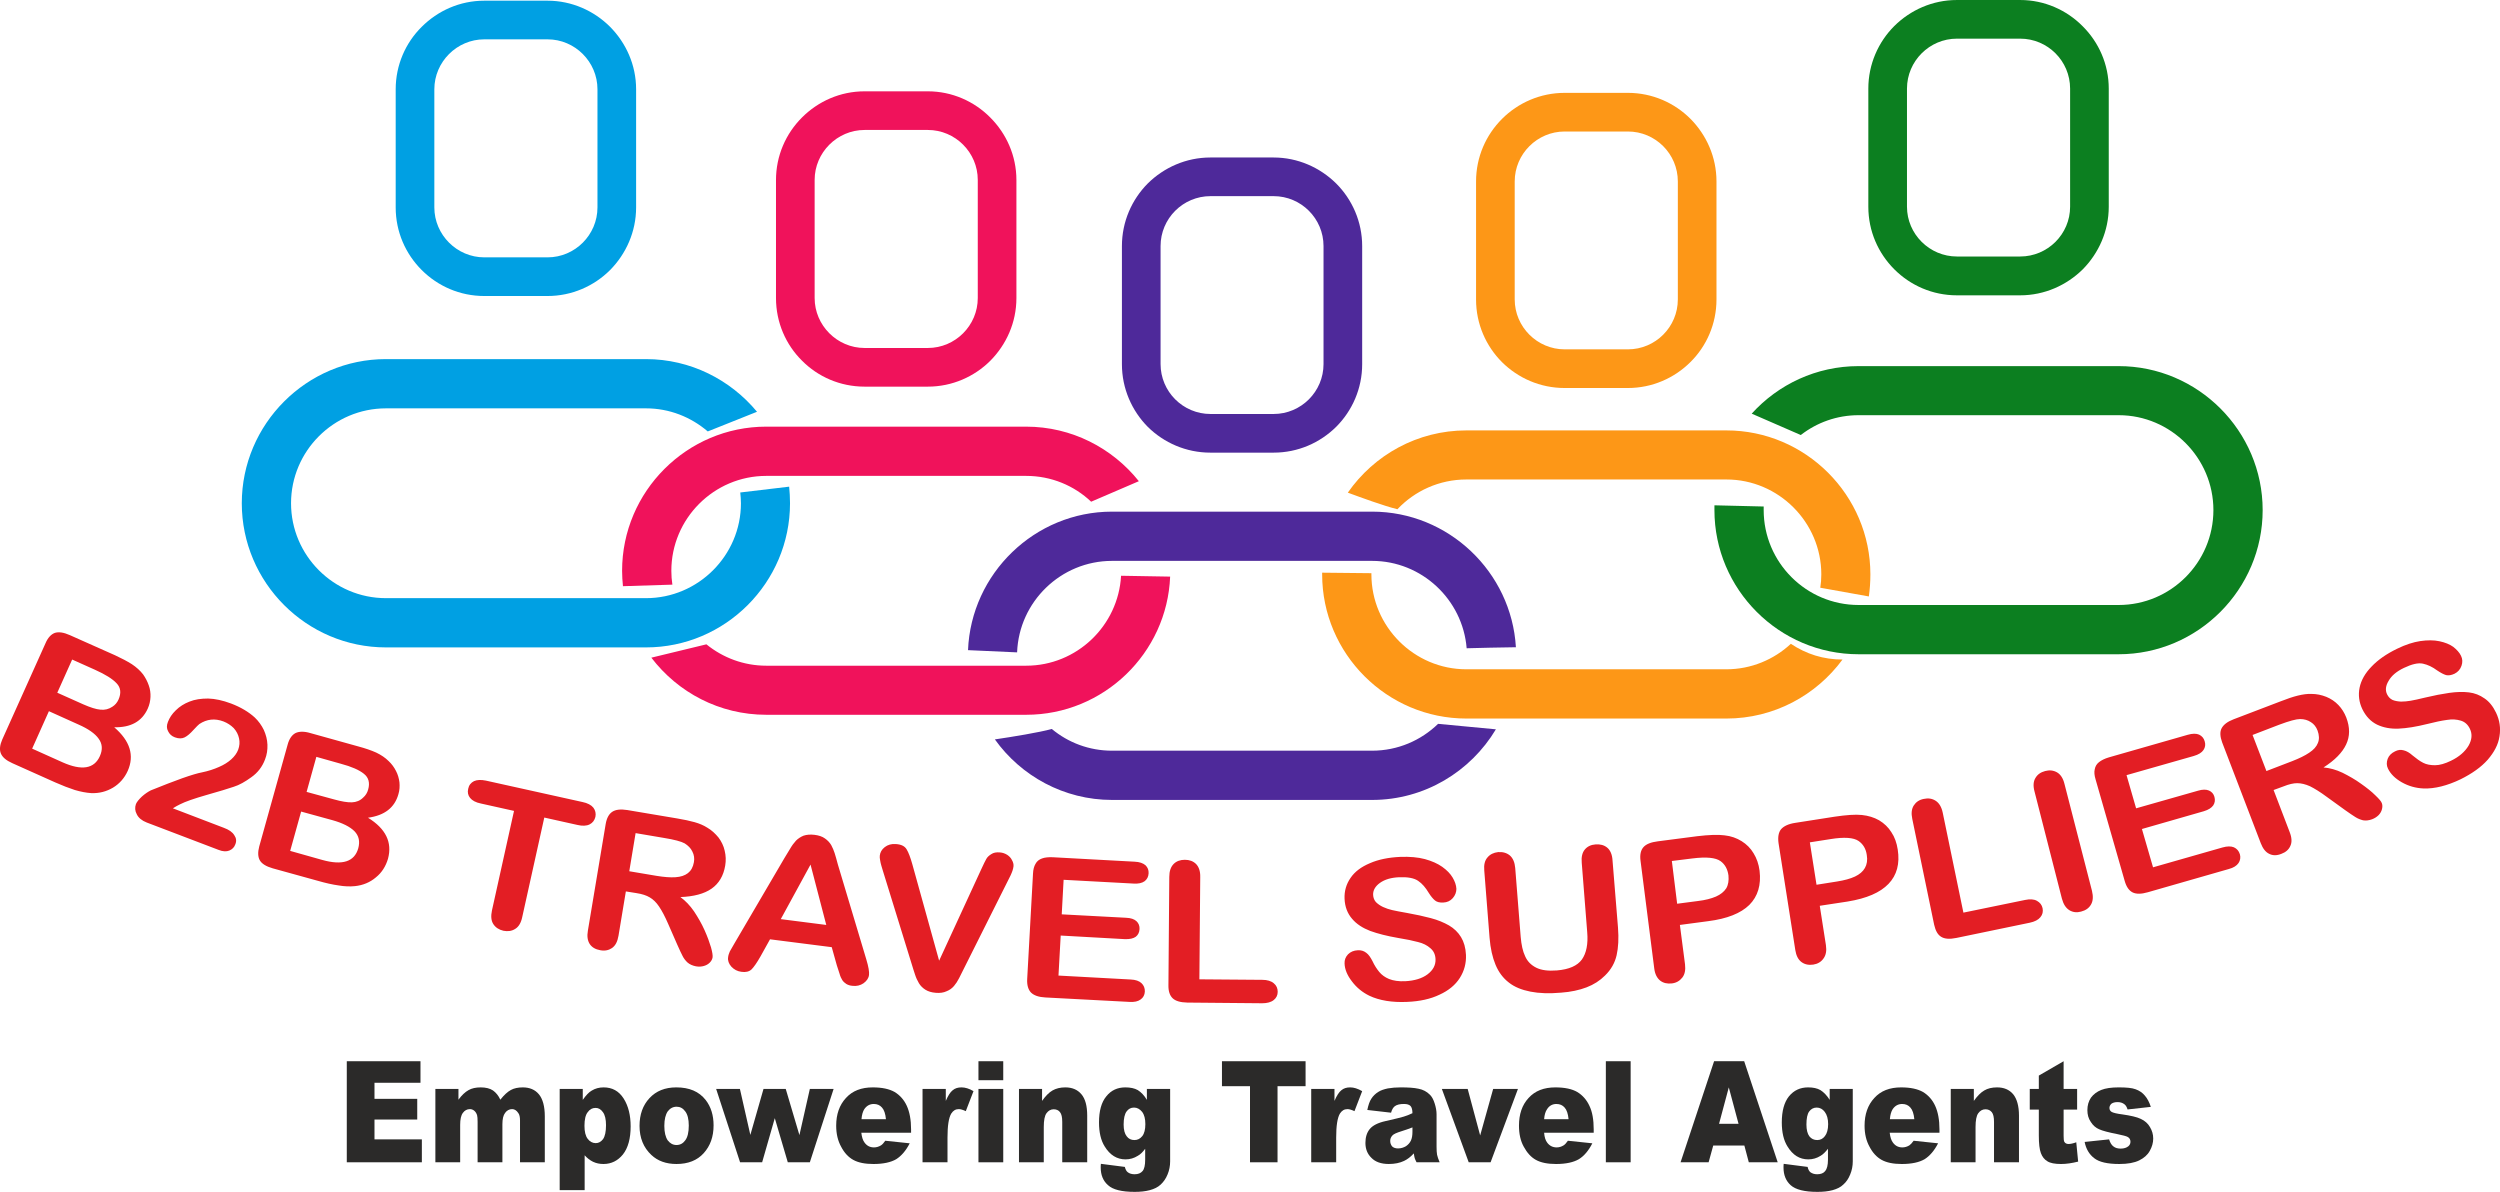 <?xml version="1.0" encoding="UTF-8"?>
<!DOCTYPE svg PUBLIC "-//W3C//DTD SVG 1.1//EN" "http://www.w3.org/Graphics/SVG/1.1/DTD/svg11.dtd">
<!-- Creator: CorelDRAW X7 -->
<svg xmlns="http://www.w3.org/2000/svg" xml:space="preserve" width="155.811mm" height="74.283mm" version="1.1" style="shape-rendering:geometricPrecision; text-rendering:geometricPrecision; image-rendering:optimizeQuality; fill-rule:evenodd; clip-rule:evenodd"
viewBox="0 0 14620 6970"
 xmlns:xlink="http://www.w3.org/1999/xlink">
 <defs>
  <style type="text/css">
   <![CDATA[
    .fil5 {fill:#E31E24}
    .fil0 {fill:#00A0E3}
    .fil4 {fill:#0C7F20}
    .fil2 {fill:#4E299A}
    .fil1 {fill:#F0125B}
    .fil3 {fill:#FD9717}
    .fil6 {fill:#2B2A29;fill-rule:nonzero}
   ]]>
  </style>
 </defs>
 <g id="Layer_x0020_1">
  <g id="_678859904">
   <g>
    <path class="fil0" d="M2832 4c62,0 123,0 185,0 61,0 123,0 185,0 142,0 272,59 366,153 93,94 152,223 152,365 0,115 0,231 0,346 0,115 0,230 0,345 0,142 -59,272 -152,366 -94,94 -224,152 -366,152 -62,0 -124,0 -185,0 -62,0 -123,0 -185,0 -143,0 -272,-58 -366,-152 -94,-94 -152,-223 -152,-366 0,-115 0,-230 0,-345 0,-115 0,-231 0,-346 0,-142 58,-272 152,-365 94,-94 223,-153 366,-153zm0 226l370 0c161,0 292,132 292,292l0 691c0,160 -131,292 -292,292l-370 0c-160,0 -292,-132 -292,-292l0 -691c0,-160 132,-292 292,-292z"/>
    <path class="fil1" d="M5056 534c61,0 123,0 185,0 61,0 123,0 185,0 142,0 272,59 365,153 94,94 153,223 153,366 0,115 0,230 0,345 0,115 0,230 0,345 0,143 -59,272 -152,366 -94,94 -224,152 -366,152 -62,0 -124,0 -185,0 -62,0 -124,0 -185,0 -143,0 -273,-58 -366,-152 -94,-93 -152,-223 -152,-366 0,-115 0,-230 0,-345 0,-115 0,-230 0,-345 0,-143 58,-272 152,-366 94,-94 223,-153 366,-153zm0 226l370 0c161,0 292,132 292,292l0 691c0,160 -131,292 -292,292l-370 0c-160,0 -292,-132 -292,-292l0 -691c0,-160 132,-292 292,-292z"/>
    <path class="fil2" d="M7078 921c62,0 124,0 185,0 62,0 123,0 185,0 142,0 272,59 366,152 94,94 152,224 152,366 0,115 0,230 0,345 0,115 0,231 0,346 0,142 -58,272 -152,366 -94,93 -223,151 -366,151 -62,0 -123,0 -185,0 -61,0 -123,0 -185,0 -142,0 -272,-58 -366,-151 -93,-94 -151,-224 -151,-366 0,-115 0,-231 0,-346 0,-115 0,-230 0,-345 0,-143 58,-272 151,-366 94,-93 224,-152 366,-152zm1 226l369 0c161,0 292,131 292,292l0 690c0,161 -131,292 -292,292l-369 0c-161,0 -292,-131 -292,-292l0 -690c0,-161 131,-292 292,-292z"/>
    <path class="fil3" d="M9150 543c62,0 123,0 185,0 62,0 123,0 185,0 142,0 272,58 366,152 93,94 152,223 152,366 0,115 0,230 0,345 0,115 0,230 0,345 0,143 -58,273 -152,366 -94,94 -224,152 -366,152 -62,0 -123,0 -185,0 -62,0 -123,0 -185,0 -143,0 -272,-58 -366,-151 -94,-94 -152,-224 -152,-366 0,-116 0,-231 0,-346 0,-115 0,-230 0,-345 0,-143 58,-272 152,-366 94,-94 224,-152 366,-152zm0 226l370 0c161,0 292,131 292,292l0 690c0,161 -131,292 -292,292l-370 0c-160,0 -292,-131 -292,-292l0 -690c0,-161 132,-292 292,-292z"/>
    <path class="fil4" d="M11444 0c61,0 123,0 185,0 61,0 123,0 185,0 142,0 272,59 365,153 94,93 153,223 153,365 0,115 0,231 0,346 0,115 0,230 0,345 0,142 -59,272 -152,366 -94,93 -224,152 -366,152 -62,0 -124,0 -185,0 -62,0 -124,0 -185,0 -143,0 -272,-58 -366,-152 -94,-94 -152,-223 -152,-366 0,-115 0,-230 0,-345 0,-115 0,-231 0,-346 0,-142 58,-272 152,-366 94,-93 223,-152 366,-152zm0 226l370 0c161,0 292,131 292,292l0 691c0,160 -131,291 -292,291l-370 0c-160,0 -292,-131 -292,-291l0 -691c0,-161 132,-292 292,-292z"/>
    <path class="fil3" d="M8575 2517l1521 0c463,0 842,379 842,842l0 0c0,44 -3,87 -9,129l-284 -51c4,-25 6,-51 6,-78l0 0c0,-305 -250,-555 -555,-555l-1521 0c-158,0 -302,67 -403,174 -81,-20 -214,-69 -290,-97 153,-220 407,-364 693,-364zm2200 1340c-154,209 -401,345 -679,345l-1521 0c-464,0 -843,-379 -843,-843l0 0c0,-3 0,-7 0,-10l288 3c0,2 0,5 0,7l0 0c0,305 250,555 555,555l1521 0c145,0 278,-57 377,-149 90,60 190,92 302,92z"/>
    <path class="fil4" d="M10869 2141l1521 0c463,0 842,379 842,842l0 0c0,464 -379,843 -842,843l-1521 0c-464,0 -843,-379 -843,-843l0 0c0,-9 0,-19 0,-28l288 7c0,7 0,14 0,21l0 0c0,306 249,555 555,555l1521 0c305,0 554,-249 554,-555l0 0c0,-305 -249,-555 -554,-555l-1521 0c-127,0 -244,43 -338,116l-287 -125c155,-171 378,-278 625,-278z"/>
    <path class="fil1" d="M4481 2495l1520 0c266,0 504,125 659,319l-279 120c-99,-94 -233,-151 -380,-151l-1520 0c-306,0 -555,250 -555,555l0 0c0,27 2,55 6,81l-289 9c-3,-30 -5,-60 -5,-90l0 0c0,-464 379,-843 843,-843zm2362 877c-18,448 -389,808 -842,808l-1520 0c-274,0 -517,-131 -672,-334l322 -78c96,78 218,125 350,125l1520 0c296,0 539,-234 555,-526l287 5z"/>
    <path class="fil2" d="M6503 2992l1521 0c447,0 815,353 841,793 -82,1 -225,4 -288,6 -23,-285 -263,-511 -553,-511l-1521 0c-299,0 -544,239 -555,535 -96,-4 -224,-10 -287,-13 18,-448 390,-810 842,-810zm2245 1273c-148,247 -417,413 -724,413l-1521 0c-281,0 -532,-140 -685,-354 103,-15 261,-41 333,-61 96,80 219,127 352,127l1521 0c150,0 286,-60 386,-157l338 32z"/>
    <path class="fil0" d="M2257 2100l1521 0c260,0 494,121 649,308l-288 115c-98,-84 -224,-135 -361,-135l-1521 0c-306,0 -555,250 -555,555l0 0c0,305 249,555 555,555l1521 0c305,0 555,-250 555,-555l0 0c0,-21 -2,-43 -4,-63l286 -34c3,32 5,64 5,97l0 0c0,464 -379,843 -842,843l-1521 0c-464,0 -843,-379 -843,-843l0 0c0,-463 379,-843 843,-843z"/>
   </g>
   <path class="fil5" d="M322 4575l-250 -112c-36,-16 -58,-35 -67,-57 -9,-21 -6,-49 8,-81l253 -563c14,-33 33,-53 55,-61 23,-7 51,-3 87,13l265 118c39,18 71,35 98,52 27,18 49,38 66,60 14,20 25,41 33,64 8,22 11,45 10,68 -1,23 -6,46 -16,68 -34,75 -99,111 -196,109 93,80 119,165 79,255 -19,42 -48,75 -86,98 -39,23 -81,34 -128,32 -29,-2 -61,-8 -95,-18 -34,-11 -73,-26 -116,-45zm137 -338l-173 -78 -98 219 178 80c112,50 185,38 218,-36 17,-38 15,-72 -7,-102 -21,-30 -61,-58 -118,-83zm-37 -380l-87 194 152 68c41,18 75,29 100,31 26,3 49,-3 70,-17 16,-10 28,-24 36,-42 17,-38 13,-70 -11,-95 -24,-26 -66,-52 -126,-79l-134 -60zm589 870l298 114c30,11 50,25 61,43 12,17 14,35 6,54 -6,17 -18,29 -35,36 -17,7 -38,6 -63,-4l-420 -160c-28,-11 -48,-27 -58,-48 -11,-20 -12,-40 -5,-60 5,-12 17,-27 35,-44 18,-16 36,-28 52,-36 69,-28 131,-52 184,-71 54,-19 92,-30 114,-34 39,-8 72,-19 101,-32 28,-12 52,-27 71,-44 19,-17 33,-36 41,-57 8,-22 10,-44 5,-66 -5,-23 -15,-42 -31,-60 -17,-17 -37,-30 -60,-39 -50,-19 -97,-14 -141,15 -5,4 -17,15 -35,35 -18,20 -35,35 -51,43 -16,8 -35,8 -57,0 -19,-7 -32,-19 -40,-36 -9,-16 -9,-34 -1,-54 9,-24 24,-47 46,-68 22,-22 49,-39 80,-51 32,-13 68,-18 109,-18 41,1 86,11 134,29 58,22 104,50 139,82 22,21 40,46 53,73 12,27 20,56 21,86 1,30 -3,58 -14,86 -16,43 -43,78 -80,104 -37,27 -71,46 -103,56 -32,11 -85,27 -159,48 -73,21 -125,39 -156,55 -12,6 -26,13 -41,23zm848 424l-264 -73c-38,-11 -63,-26 -75,-46 -12,-20 -13,-48 -4,-82l166 -595c9,-34 25,-57 46,-68 21,-10 50,-11 87,0l280 78c41,11 76,23 105,36 29,14 53,30 73,50 18,17 32,36 43,58 11,21 17,43 20,66 2,23 1,46 -6,69 -22,79 -81,125 -178,138 104,64 143,144 117,240 -13,44 -36,81 -71,109 -34,29 -75,46 -122,51 -29,3 -61,2 -96,-4 -36,-5 -76,-14 -121,-27zm84 -355l-182 -50 -64 230 188 53c118,33 188,10 210,-68 11,-40 4,-73 -22,-100 -26,-26 -69,-48 -130,-65zm-93 -370l-57 205 161 44c43,12 78,18 104,17 26,-1 48,-10 66,-28 14,-12 24,-28 29,-47 11,-39 3,-70 -25,-92 -27,-22 -72,-42 -136,-59l-142 -40zm1526 398l-193 -43 -129 582c-7,34 -21,57 -41,69 -20,13 -43,16 -69,11 -26,-6 -46,-19 -59,-39 -13,-20 -15,-47 -8,-80l129 -582 -193 -43c-31,-6 -52,-18 -64,-33 -12,-15 -16,-33 -11,-53 4,-21 16,-36 34,-45 18,-8 41,-9 70,-3l564 125c30,6 52,18 64,33 12,16 16,34 12,54 -5,20 -16,35 -34,44 -18,9 -42,10 -72,3zm347 399l-63 -10 -43 259c-6,35 -18,58 -38,72 -19,13 -42,18 -68,13 -29,-5 -49,-17 -62,-36 -13,-20 -17,-46 -11,-79l104 -623c6,-35 19,-59 39,-72 20,-13 49,-16 87,-10l291 49c41,7 75,14 103,22 28,8 52,18 74,32 26,15 47,35 66,58 17,23 30,49 36,77 7,29 8,57 3,87 -10,60 -37,105 -80,135 -43,30 -104,46 -182,49 29,21 56,49 80,84 23,35 44,71 61,109 17,38 29,71 38,101 8,29 11,49 9,60 -2,10 -7,20 -16,29 -10,10 -21,16 -35,20 -14,4 -29,5 -46,2 -20,-4 -36,-11 -49,-22 -12,-11 -22,-24 -29,-38 -8,-15 -18,-37 -31,-66l-53 -121c-19,-44 -37,-78 -54,-103 -16,-24 -35,-42 -54,-53 -20,-12 -45,-20 -77,-25zm159 -323l-165 -28 -37 223 160 27c43,7 80,10 110,8 31,-2 55,-10 73,-24 18,-14 30,-35 35,-64 4,-22 1,-43 -9,-62 -9,-20 -25,-35 -45,-48 -20,-11 -60,-22 -122,-32zm1012 746l-30 -107 -361 -46 -55 99c-22,39 -40,64 -53,77 -14,13 -34,18 -60,14 -23,-3 -42,-13 -58,-30 -15,-17 -22,-36 -19,-55 1,-11 5,-22 10,-34 6,-11 15,-27 27,-47l293 -500c9,-14 19,-31 31,-51 12,-21 24,-37 36,-50 12,-12 27,-22 44,-29 18,-6 40,-8 64,-5 25,3 46,10 61,21 16,11 28,24 37,39 8,15 15,31 20,47 5,17 12,39 19,67l166 554c13,43 18,73 16,91 -2,19 -13,35 -32,49 -19,13 -41,18 -65,15 -14,-1 -26,-5 -36,-11 -9,-6 -17,-13 -23,-22 -6,-9 -12,-22 -17,-40 -6,-17 -11,-33 -15,-46zm-328 -271l266 34 -92 -353 -174 319zm769 -322l157 565 247 -536c13,-29 23,-48 29,-59 6,-11 16,-20 29,-28 13,-9 30,-12 51,-10 15,1 29,6 42,14 12,8 22,18 28,31 7,12 10,24 9,36 -1,8 -3,17 -6,26 -3,9 -7,18 -11,27 -5,9 -9,18 -14,28l-259 517c-9,19 -19,38 -28,56 -9,18 -19,33 -30,46 -12,14 -26,24 -44,31 -17,8 -38,11 -62,9 -25,-2 -45,-8 -61,-18 -16,-10 -29,-23 -38,-38 -9,-15 -17,-32 -23,-51 -6,-19 -13,-39 -19,-60l-169 -547c-3,-10 -6,-20 -9,-30 -3,-9 -5,-20 -7,-31 -2,-11 -3,-20 -2,-27 2,-19 11,-36 29,-50 18,-14 40,-20 65,-18 31,2 52,12 63,31 11,18 22,47 33,86zm1293 114l-408 -22 -11 202 376 20c28,1 48,8 61,20 13,12 19,28 18,46 -1,19 -8,34 -22,45 -14,10 -35,15 -64,14l-375 -21 -13 234 422 23c29,1 50,9 63,21 14,13 21,30 20,50 -1,19 -9,35 -25,46 -15,11 -36,16 -65,14l-492 -26c-39,-2 -67,-12 -84,-29 -16,-17 -24,-43 -22,-79l34 -616c1,-24 6,-43 15,-58 8,-15 21,-25 38,-31 16,-6 38,-8 63,-7l478 26c29,1 50,9 64,21 13,13 19,28 18,47 -1,20 -9,35 -23,46 -15,11 -37,16 -66,14zm391 -38l-5 598 368 3c29,0 52,7 67,20 16,13 23,30 23,50 0,20 -8,36 -23,48 -16,13 -39,19 -68,19l-438 -4c-40,-1 -68,-9 -85,-25 -17,-16 -26,-42 -25,-78l5 -632c0,-34 9,-59 26,-76 16,-16 38,-24 65,-24 27,0 49,8 66,25 16,17 25,42 24,76zm1554 455c2,49 -10,94 -36,135 -26,41 -66,74 -119,98 -52,25 -115,39 -189,42 -88,4 -162,-8 -221,-36 -41,-20 -75,-48 -102,-84 -27,-35 -42,-70 -43,-105 -1,-20 6,-38 20,-53 15,-15 34,-23 58,-24 19,-1 35,4 49,15 14,10 25,27 36,48 12,26 26,47 40,64 14,17 33,31 57,41 25,10 57,15 96,13 53,-3 97,-16 129,-40 33,-25 48,-54 47,-88 -1,-28 -11,-49 -30,-65 -19,-17 -43,-29 -72,-36 -29,-8 -68,-16 -117,-24 -64,-11 -119,-25 -163,-41 -44,-17 -80,-40 -106,-71 -27,-31 -42,-70 -44,-117 -2,-45 10,-86 35,-122 25,-37 63,-65 113,-86 50,-22 110,-34 178,-37 55,-2 103,2 144,13 40,11 74,26 101,45 28,20 48,41 61,63 13,22 21,44 22,66 0,19 -7,38 -21,54 -15,17 -33,25 -56,26 -21,1 -37,-3 -48,-12 -11,-9 -24,-24 -37,-45 -18,-30 -38,-54 -62,-70 -23,-16 -60,-23 -111,-21 -47,2 -84,13 -112,33 -28,20 -41,44 -40,70 1,17 6,30 16,42 11,11 25,21 42,29 18,8 35,14 53,18 18,4 47,10 88,17 50,9 97,19 138,30 42,11 77,26 107,43 29,17 53,40 70,68 17,28 27,62 29,104zm138 -100l-31 -393c-3,-34 3,-59 19,-77 15,-18 36,-28 62,-31 28,-2 51,5 69,20 18,16 28,40 31,73l32 403c4,46 12,84 26,113 13,30 35,52 65,67 30,15 70,20 121,16 71,-6 119,-27 146,-64 26,-37 37,-90 31,-160l-32 -406c-3,-33 3,-59 18,-77 15,-18 36,-28 63,-30 27,-2 50,4 68,19 18,15 29,40 31,74l32 393c5,64 2,118 -8,162 -10,44 -32,84 -68,119 -30,30 -66,53 -108,69 -42,16 -92,27 -149,31 -69,6 -129,4 -179,-6 -51,-10 -93,-27 -126,-53 -34,-26 -60,-61 -78,-104 -18,-43 -30,-96 -35,-158zm1278 -97l-165 22 30 230c4,33 -1,59 -16,78 -15,19 -35,31 -61,34 -27,3 -50,-2 -69,-17 -18,-15 -30,-38 -34,-71l-80 -628c-5,-36 1,-63 17,-81 16,-18 44,-29 84,-34l231 -30c68,-8 121,-10 159,-5 38,4 71,16 100,34 29,18 53,42 70,71 18,29 30,63 35,102 10,83 -10,150 -60,200 -50,49 -130,81 -241,95zm-91 -367l-121 15 31 250 122 -16c42,-5 77,-14 105,-26 27,-12 47,-28 60,-48 12,-20 16,-46 13,-76 -5,-36 -20,-64 -46,-83 -29,-21 -84,-26 -164,-16zm908 252l-164 25 36 230c5,33 0,59 -14,78 -14,20 -34,32 -60,36 -27,4 -50,-1 -69,-15 -19,-14 -31,-38 -36,-70l-98 -625c-5,-36 0,-64 15,-82 16,-18 43,-31 83,-37l230 -36c68,-10 121,-14 159,-10 38,4 71,14 101,31 30,18 54,41 72,70 19,28 31,62 37,101 13,83 -5,150 -54,201 -49,51 -128,85 -238,103zm-101 -365l-121 19 39 248 120 -19c43,-7 77,-16 105,-29 27,-13 46,-29 58,-50 12,-21 16,-46 11,-76 -5,-36 -21,-63 -48,-82 -29,-20 -84,-24 -164,-11zm656 -155l121 585 360 -74c29,-6 52,-5 70,5 18,10 29,24 33,43 4,20 0,38 -13,53 -12,15 -33,26 -62,32l-429 89c-39,8 -68,6 -88,-6 -21,-12 -34,-36 -42,-71l-128 -619c-7,-33 -4,-59 9,-79 13,-20 32,-33 58,-38 27,-6 50,-2 70,11 20,13 34,36 41,69zm697 503l-160 -626c-9,-33 -7,-59 5,-79 12,-21 31,-34 57,-41 26,-7 49,-4 70,8 20,12 35,34 43,67l161 626c8,33 6,60 -6,80 -12,21 -31,34 -58,41 -25,7 -48,4 -68,-8 -21,-13 -35,-35 -44,-68zm771 -834l-393 112 56 194 362 -103c26,-8 48,-8 64,-1 16,7 27,19 32,37 5,18 3,35 -7,50 -10,14 -28,26 -55,34l-362 104 65 224 406 -116c28,-8 50,-8 67,-1 17,8 29,21 35,41 5,18 2,36 -8,51 -11,16 -30,28 -57,35l-474 136c-38,11 -67,11 -88,1 -22,-11 -37,-33 -47,-68l-170 -593c-7,-23 -9,-43 -5,-59 3,-17 11,-31 25,-42 14,-11 34,-21 58,-28l461 -132c27,-8 50,-8 66,-1 17,8 28,21 33,39 6,19 3,36 -7,51 -10,15 -29,27 -57,35zm527 177l-60 22 94 246c13,33 14,60 4,81 -9,21 -27,37 -52,46 -27,11 -51,11 -72,0 -21,-10 -37,-31 -49,-62l-226 -590c-12,-33 -14,-61 -3,-82 11,-21 34,-39 71,-53l275 -105c38,-15 71,-26 99,-33 29,-7 55,-11 80,-10 31,0 59,6 87,17 27,11 51,27 71,48 20,21 35,45 46,73 22,58 22,110 -1,158 -22,47 -66,92 -132,134 36,3 73,13 111,31 38,19 75,40 108,64 34,24 62,46 84,68 22,21 35,36 38,46 4,10 4,22 1,34 -3,13 -9,24 -19,35 -10,10 -23,19 -39,25 -19,7 -37,9 -53,6 -16,-4 -31,-10 -45,-19 -14,-9 -34,-22 -59,-40l-108 -78c-39,-29 -72,-49 -98,-62 -27,-12 -52,-18 -75,-18 -22,0 -48,6 -78,18zm-27 -360l-156 60 81 211 151 -58c41,-16 74,-32 99,-49 26,-17 43,-36 51,-57 9,-21 8,-46 -2,-73 -8,-21 -21,-38 -39,-49 -18,-12 -39,-18 -63,-18 -23,0 -63,11 -122,33zm1268 -70c21,44 28,90 20,138 -7,48 -31,93 -69,137 -39,44 -92,81 -158,114 -79,38 -152,56 -216,54 -47,-2 -89,-14 -128,-36 -39,-22 -66,-49 -81,-80 -9,-18 -9,-37 -2,-57 7,-19 22,-34 43,-44 17,-9 34,-11 51,-6 17,4 34,14 52,30 22,18 42,33 62,43 19,10 43,14 69,14 27,0 58,-9 93,-26 48,-23 82,-53 103,-88 20,-35 23,-68 8,-99 -12,-25 -30,-41 -54,-48 -24,-7 -50,-9 -80,-4 -30,4 -69,12 -116,24 -64,16 -120,25 -167,27 -47,2 -89,-6 -125,-23 -37,-18 -66,-48 -87,-91 -19,-40 -25,-82 -16,-126 9,-43 32,-84 70,-123 37,-39 87,-74 149,-104 49,-24 95,-39 136,-45 42,-6 79,-6 112,1 33,7 60,18 81,33 20,16 36,33 45,52 9,18 10,38 3,58 -7,21 -21,37 -41,47 -19,9 -35,11 -49,8 -14,-4 -31,-13 -52,-27 -28,-21 -56,-34 -84,-40 -28,-6 -65,3 -111,25 -42,20 -72,45 -89,75 -18,29 -21,56 -9,80 7,14 17,25 31,32 14,6 31,9 50,10 19,0 38,-2 56,-5 17,-3 47,-9 87,-19 50,-12 97,-21 139,-27 42,-6 81,-7 115,-3 34,4 64,16 91,35 27,18 50,46 68,84z"/>
   <polygon class="fil6" points="2028,6206 2459,6206 2459,6332 2190,6332 2190,6426 2440,6426 2440,6547 2190,6547 2190,6663 2467,6663 2467,6797 2028,6797 "/>
   <path id="1" class="fil6" d="M2546 6368l135 0 0 63c19,-26 39,-45 59,-56 19,-11 43,-16 71,-16 30,0 54,6 72,18 17,12 32,30 43,54 22,-28 43,-47 62,-57 18,-10 42,-15 69,-15 40,0 72,13 95,41 22,27 34,70 34,128l0 269 -145 0 0 -245c0,-19 -3,-34 -10,-43 -10,-15 -22,-23 -36,-23 -17,0 -31,8 -41,22 -11,14 -16,36 -16,67l0 222 -145 0 0 -236c0,-19 -1,-32 -3,-39 -3,-10 -8,-19 -16,-26 -7,-6 -16,-10 -26,-10 -17,0 -31,8 -41,22 -11,14 -16,38 -16,70l0 219 -145 0 0 -429z"/>
   <path id="2" class="fil6" d="M3273 6960l0 -592 135 0 0 64c19,-27 36,-45 52,-54 21,-13 44,-19 70,-19 50,0 89,21 117,65 28,44 41,99 41,163 0,71 -15,126 -45,164 -30,37 -68,56 -114,56 -22,0 -42,-4 -61,-13 -18,-9 -34,-21 -49,-38l0 204 -146 0zm145 -376c0,34 6,59 19,76 12,16 28,25 47,25 17,0 31,-8 43,-24 11,-16 17,-43 17,-81 0,-34 -6,-60 -18,-76 -12,-17 -26,-25 -43,-25 -19,0 -34,8 -46,25 -13,16 -19,43 -19,80z"/>
   <path id="3" class="fil6" d="M3740 6584c0,-66 19,-120 58,-162 39,-42 91,-63 157,-63 76,0 133,24 172,74 31,40 46,90 46,148 0,66 -19,120 -58,163 -38,42 -91,63 -159,63 -61,0 -110,-18 -147,-53 -46,-43 -69,-100 -69,-170zm145 0c0,38 7,66 20,85 14,18 31,27 51,27 21,0 38,-9 51,-27 14,-18 21,-47 21,-87 0,-37 -7,-65 -21,-83 -13,-18 -30,-27 -50,-27 -21,0 -38,9 -52,27 -13,19 -20,47 -20,85z"/>
   <polygon id="4" class="fil6" points="4188,6368 4327,6368 4388,6637 4465,6368 4595,6368 4675,6638 4736,6368 4875,6368 4736,6797 4607,6797 4531,6539 4457,6797 4328,6797 "/>
   <path id="5" class="fil6" d="M5328 6624l-291 0c3,26 9,45 19,58 14,19 32,28 55,28 14,0 28,-4 41,-12 8,-5 16,-14 25,-27l143 15c-22,43 -49,74 -79,93 -31,18 -75,28 -133,28 -50,0 -89,-8 -118,-24 -29,-16 -53,-42 -71,-77 -19,-34 -29,-75 -29,-123 0,-67 19,-121 57,-162 38,-42 90,-62 157,-62 54,0 96,9 128,27 31,19 55,46 71,81 16,35 25,81 25,138l0 19zm-147 -79c-3,-32 -11,-55 -23,-68 -12,-14 -28,-21 -48,-21 -23,0 -42,10 -56,31 -8,13 -14,32 -16,58l143 0z"/>
   <path id="6" class="fil6" d="M5395 6368l136 0 0 70c13,-30 26,-51 40,-62 14,-12 31,-17 52,-17 21,0 45,7 70,22l-45 117c-17,-8 -31,-12 -41,-12 -19,0 -33,9 -44,26 -15,25 -22,72 -22,141l0 144 -146 0 0 -429z"/>
   <path id="7" class="fil6" d="M5722 6206l145 0 0 111 -145 0 0 -111zm0 162l145 0 0 429 -145 0 0 -429z"/>
   <path id="8" class="fil6" d="M5959 6368l135 0 0 70c20,-28 40,-49 61,-61 21,-12 46,-18 75,-18 40,0 71,13 94,40 23,27 34,69 34,125l0 273 -146 0 0 -236c0,-27 -4,-46 -13,-57 -8,-11 -21,-17 -37,-17 -17,0 -31,8 -42,23 -11,15 -16,42 -16,81l0 206 -145 0 0 -429z"/>
   <path id="9" class="fil6" d="M6707 6368l136 0 0 405 0 19c0,26 -5,52 -15,76 -10,25 -24,44 -40,59 -17,16 -38,26 -64,33 -26,7 -55,10 -88,10 -76,0 -128,-13 -156,-39 -29,-25 -43,-60 -43,-103 0,-6 0,-13 1,-22l140 18c4,15 9,25 17,31 10,8 24,12 40,12 21,0 36,-6 47,-19 10,-12 15,-34 15,-66l0 -64c-14,19 -28,33 -43,41 -22,14 -46,21 -72,21 -50,0 -91,-25 -122,-76 -22,-35 -33,-82 -33,-140 0,-67 14,-118 43,-153 28,-35 65,-52 111,-52 29,0 54,5 73,16 19,12 37,30 53,57l0 -64zm-136 208c0,31 6,54 18,69 11,15 26,22 45,22 18,0 33,-7 46,-23 12,-15 18,-39 18,-70 0,-31 -6,-55 -19,-72 -13,-16 -29,-25 -47,-25 -19,0 -33,8 -44,23 -11,15 -17,41 -17,76z"/>
   <polygon id="10" class="fil6" points="7146,6206 7635,6206 7635,6352 7471,6352 7471,6797 7310,6797 7310,6352 7146,6352 "/>
   <path id="11" class="fil6" d="M7668 6368l136 0 0 70c13,-30 26,-51 40,-62 14,-12 31,-17 52,-17 21,0 44,7 70,22l-45 117c-17,-8 -31,-12 -41,-12 -19,0 -33,9 -44,26 -15,25 -22,72 -22,141l0 144 -146 0 0 -429z"/>
   <path id="12" class="fil6" d="M8135 6507l-139 -16c6,-28 13,-50 23,-65 10,-16 24,-30 42,-41 14,-9 32,-15 55,-20 23,-4 48,-6 75,-6 44,0 78,2 105,8 26,5 48,17 65,34 13,12 22,30 29,52 7,22 11,43 11,63l0 190c0,20 1,36 3,47 3,12 7,26 15,44l-135 0c-6,-11 -9,-19 -11,-25 -2,-6 -3,-15 -5,-27 -19,21 -38,35 -57,44 -25,12 -55,18 -89,18 -45,0 -79,-12 -102,-36 -24,-23 -35,-53 -35,-87 0,-33 8,-60 25,-81 17,-21 48,-37 93,-47 54,-12 89,-21 106,-26 16,-5 33,-11 51,-20 0,-20 -4,-34 -11,-42 -8,-8 -20,-12 -39,-12 -23,0 -41,4 -53,13 -9,7 -17,19 -22,38zm125 86c-20,8 -41,15 -63,22 -29,9 -48,17 -55,26 -8,9 -12,19 -12,31 0,13 4,23 11,32 8,8 20,12 35,12 17,0 32,-5 46,-13 13,-9 23,-20 29,-33 6,-13 9,-30 9,-51l0 -26z"/>
   <polygon id="13" class="fil6" points="8432,6368 8583,6368 8656,6640 8732,6368 8877,6368 8717,6797 8589,6797 "/>
   <path id="14" class="fil6" d="M9320 6624l-290 0c2,26 8,45 18,58 14,19 33,28 55,28 15,0 28,-4 41,-12 8,-5 16,-14 25,-27l143 15c-22,43 -48,74 -79,93 -31,18 -75,28 -133,28 -50,0 -89,-8 -118,-24 -29,-16 -52,-42 -71,-77 -19,-34 -28,-75 -28,-123 0,-67 18,-121 56,-162 38,-42 90,-62 157,-62 54,0 97,9 128,27 31,19 55,46 71,81 17,35 25,81 25,138l0 19zm-147 -79c-3,-32 -11,-55 -23,-68 -12,-14 -28,-21 -48,-21 -23,0 -42,10 -55,31 -9,13 -15,32 -17,58l143 0z"/>
   <polygon id="15" class="fil6" points="9391,6206 9536,6206 9536,6797 9391,6797 "/>
   <path id="16" class="fil6" d="M10201 6699l-182 0 -27 98 -164 0 196 -591 176 0 196 591 -169 0 -26 -98zm-34 -127l-57 -213 -57 213 114 0z"/>
   <path id="17" class="fil6" d="M10700 6368l135 0 0 405 0 19c0,26 -5,52 -15,76 -10,25 -23,44 -40,59 -16,16 -38,26 -63,33 -26,7 -55,10 -89,10 -75,0 -127,-13 -156,-39 -28,-25 -42,-60 -42,-103 0,-6 0,-13 1,-22l140 18c3,15 9,25 16,31 11,8 24,12 40,12 21,0 37,-6 47,-19 10,-12 16,-34 16,-66l0 -64c-15,19 -29,33 -43,41 -22,14 -46,21 -72,21 -51,0 -91,-25 -122,-76 -22,-35 -33,-82 -33,-140 0,-67 14,-118 42,-153 29,-35 66,-52 112,-52 29,0 53,5 72,16 19,12 37,30 54,57l0 -64zm-136 208c0,31 6,54 17,69 12,15 27,22 46,22 18,0 33,-7 45,-23 12,-15 19,-39 19,-70 0,-31 -7,-55 -20,-72 -12,-16 -28,-25 -47,-25 -18,0 -33,8 -44,23 -11,15 -16,41 -16,76z"/>
   <path id="18" class="fil6" d="M11342 6624l-291 0c3,26 9,45 19,58 14,19 32,28 55,28 14,0 28,-4 41,-12 7,-5 16,-14 25,-27l143 15c-22,43 -49,74 -79,93 -31,18 -75,28 -133,28 -50,0 -89,-8 -118,-24 -29,-16 -53,-42 -71,-77 -19,-34 -29,-75 -29,-123 0,-67 19,-121 57,-162 38,-42 90,-62 157,-62 54,0 96,9 128,27 31,19 55,46 71,81 16,35 25,81 25,138l0 19zm-147 -79c-3,-32 -11,-55 -23,-68 -12,-14 -28,-21 -48,-21 -23,0 -42,10 -56,31 -8,13 -14,32 -16,58l143 0z"/>
   <path id="19" class="fil6" d="M11408 6368l135 0 0 70c20,-28 40,-49 61,-61 20,-12 45,-18 75,-18 40,0 71,13 94,40 22,27 34,69 34,125l0 273 -146 0 0 -236c0,-27 -4,-46 -13,-57 -9,-11 -21,-17 -37,-17 -17,0 -31,8 -42,23 -11,15 -16,42 -16,81l0 206 -145 0 0 -429z"/>
   <path id="20" class="fil6" d="M12068 6206l0 162 79 0 0 121 -79 0 0 152c0,18 1,30 4,36 5,9 14,13 25,13 11,0 26,-3 45,-10l11 113c-36,9 -69,14 -100,14 -36,0 -63,-5 -80,-16 -17,-10 -30,-26 -38,-48 -8,-21 -12,-56 -12,-103l0 -151 -53 0 0 -121 53 0 0 -78 145 -84z"/>
   <path id="21" class="fil6" d="M12191 6678l143 -15c6,19 14,33 25,41 11,9 25,13 43,13 19,0 34,-5 45,-14 8,-7 12,-16 12,-26 0,-12 -5,-22 -16,-28 -8,-5 -29,-10 -62,-17 -51,-10 -85,-19 -105,-28 -19,-8 -36,-22 -49,-43 -14,-20 -20,-43 -20,-69 0,-28 7,-52 21,-73 15,-20 35,-35 60,-45 25,-10 59,-15 102,-15 45,0 78,3 99,11 22,8 40,20 54,37 14,16 26,38 35,66l-136 15c-4,-13 -10,-24 -18,-30 -11,-9 -25,-13 -41,-13 -16,0 -28,4 -36,10 -7,7 -11,15 -11,24 0,11 5,19 14,24 10,5 30,10 62,14 48,7 84,15 107,26 24,11 42,27 54,48 12,20 19,42 19,67 0,25 -7,49 -20,72 -13,24 -34,42 -62,56 -29,14 -67,21 -116,21 -69,0 -118,-11 -147,-34 -29,-22 -48,-54 -56,-95z"/>
  </g>
 </g>
</svg>

